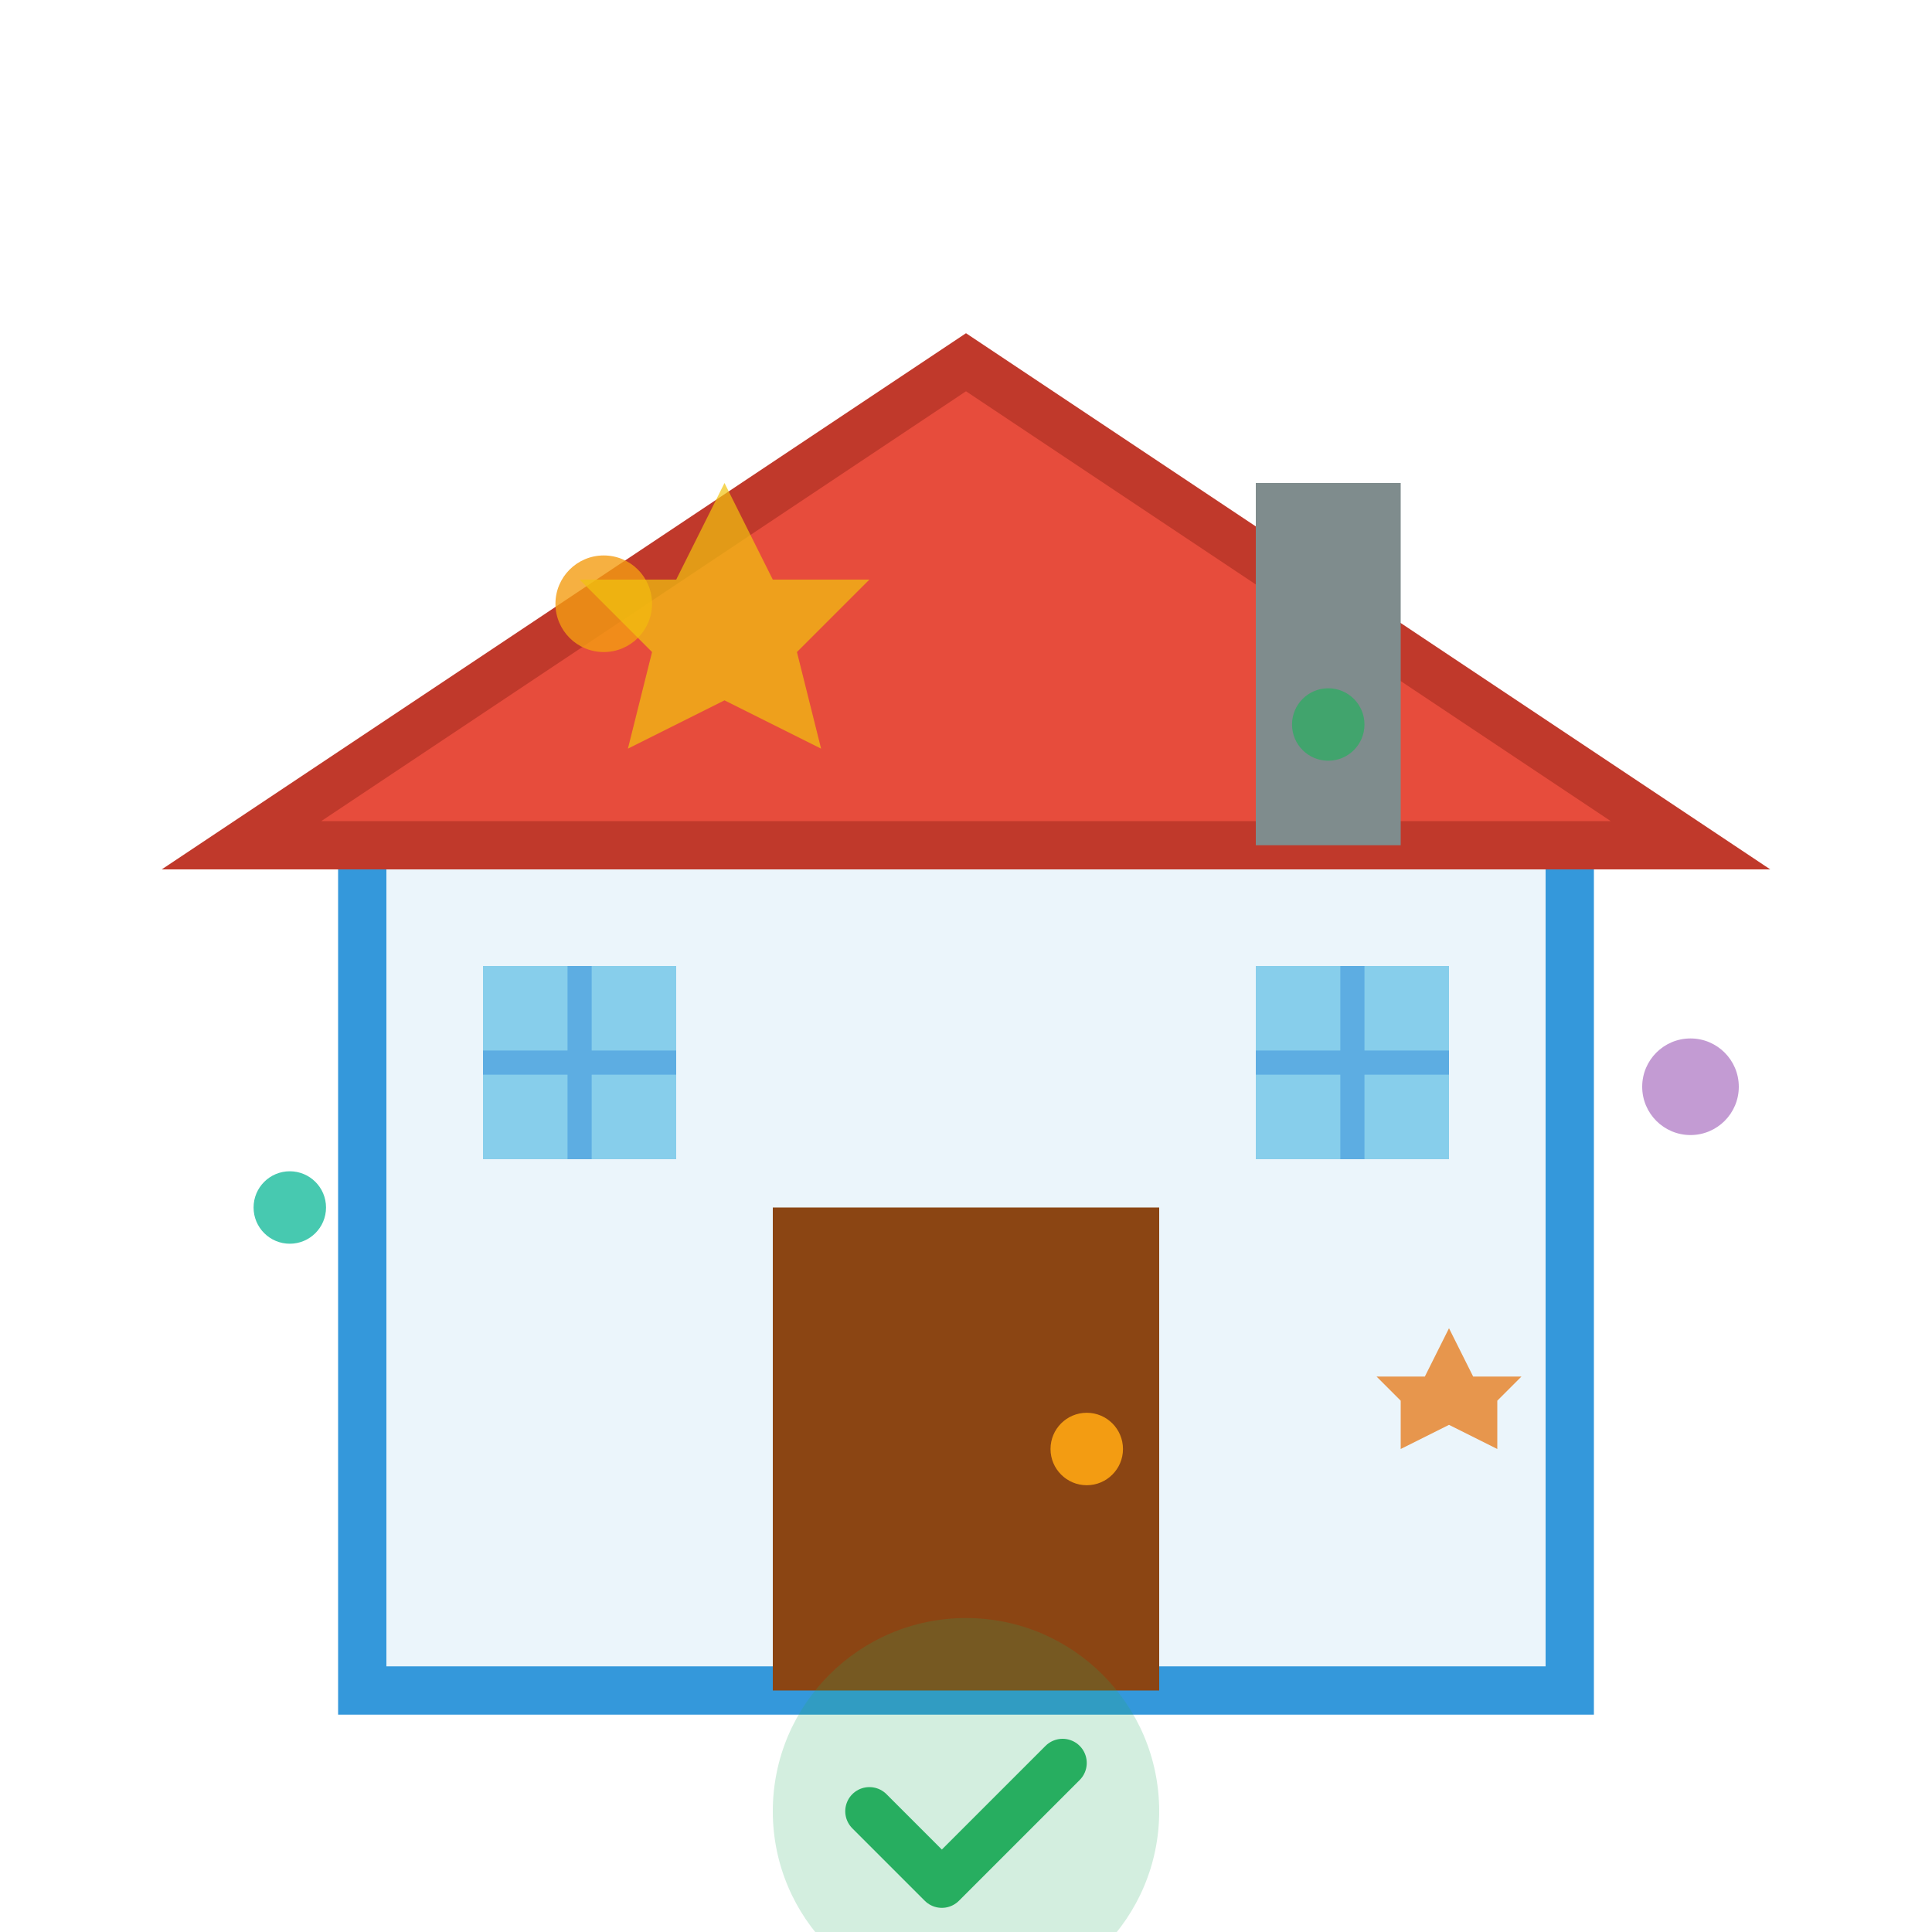 <svg width="80" height="80" viewBox="0 0 80 80" fill="none" xmlns="http://www.w3.org/2000/svg">
  <!-- House structure -->
  <rect x="15" y="35" width="50" height="35" fill="#3498db" opacity="0.1"/>
  <rect x="15" y="35" width="50" height="35" fill="none" stroke="#3498db" stroke-width="2"/>
  
  <!-- Roof -->
  <path d="M 10 35 L 40 15 L 70 35 Z" fill="#e74c3c"/>
  <path d="M 10 35 L 40 15 L 70 35 Z" fill="none" stroke="#c0392b" stroke-width="2"/>
  
  <!-- Door -->
  <rect x="32" y="50" width="16" height="20" fill="#8b4513"/>
  <circle cx="45" cy="60" r="1.5" fill="#f39c12"/>
  
  <!-- Windows -->
  <rect x="20" y="40" width="8" height="8" fill="#87ceeb"/>
  <rect x="52" y="40" width="8" height="8" fill="#87ceeb"/>
  <line x1="24" y1="40" x2="24" y2="48" stroke="#5dade2" stroke-width="1"/>
  <line x1="20" y1="44" x2="28" y2="44" stroke="#5dade2" stroke-width="1"/>
  <line x1="56" y1="40" x2="56" y2="48" stroke="#5dade2" stroke-width="1"/>
  <line x1="52" y1="44" x2="60" y2="44" stroke="#5dade2" stroke-width="1"/>
  
  <!-- Chimney -->
  <rect x="52" y="20" width="6" height="15" fill="#7f8c8d"/>
  
  <!-- Cleaning elements -->
  <!-- Sparkles around house -->
  <circle cx="25" cy="25" r="2" fill="#f39c12" opacity="0.8"/>
  <circle cx="55" cy="30" r="1.5" fill="#27ae60" opacity="0.7"/>
  <circle cx="70" cy="45" r="2" fill="#9b59b6" opacity="0.6"/>
  <circle cx="12" cy="50" r="1.5" fill="#1abc9c" opacity="0.8"/>
  
  <!-- Star sparkles -->
  <path d="M 30 20 L 32 24 L 36 24 L 33 27 L 34 31 L 30 29 L 26 31 L 27 27 L 24 24 L 28 24 Z" fill="#f1c40f" opacity="0.7"/>
  <path d="M 60 55 L 61 57 L 63 57 L 62 58 L 62 60 L 60 59 L 58 60 L 58 58 L 57 57 L 59 57 Z" fill="#e67e22" opacity="0.8"/>
  
  <!-- Clean symbol -->
  <circle cx="40" cy="75" r="8" fill="#27ae60" opacity="0.2"/>
  <path d="M 36 75 L 39 78 L 44 73" stroke="#27ae60" stroke-width="2" stroke-linecap="round" stroke-linejoin="round"/>
</svg>
